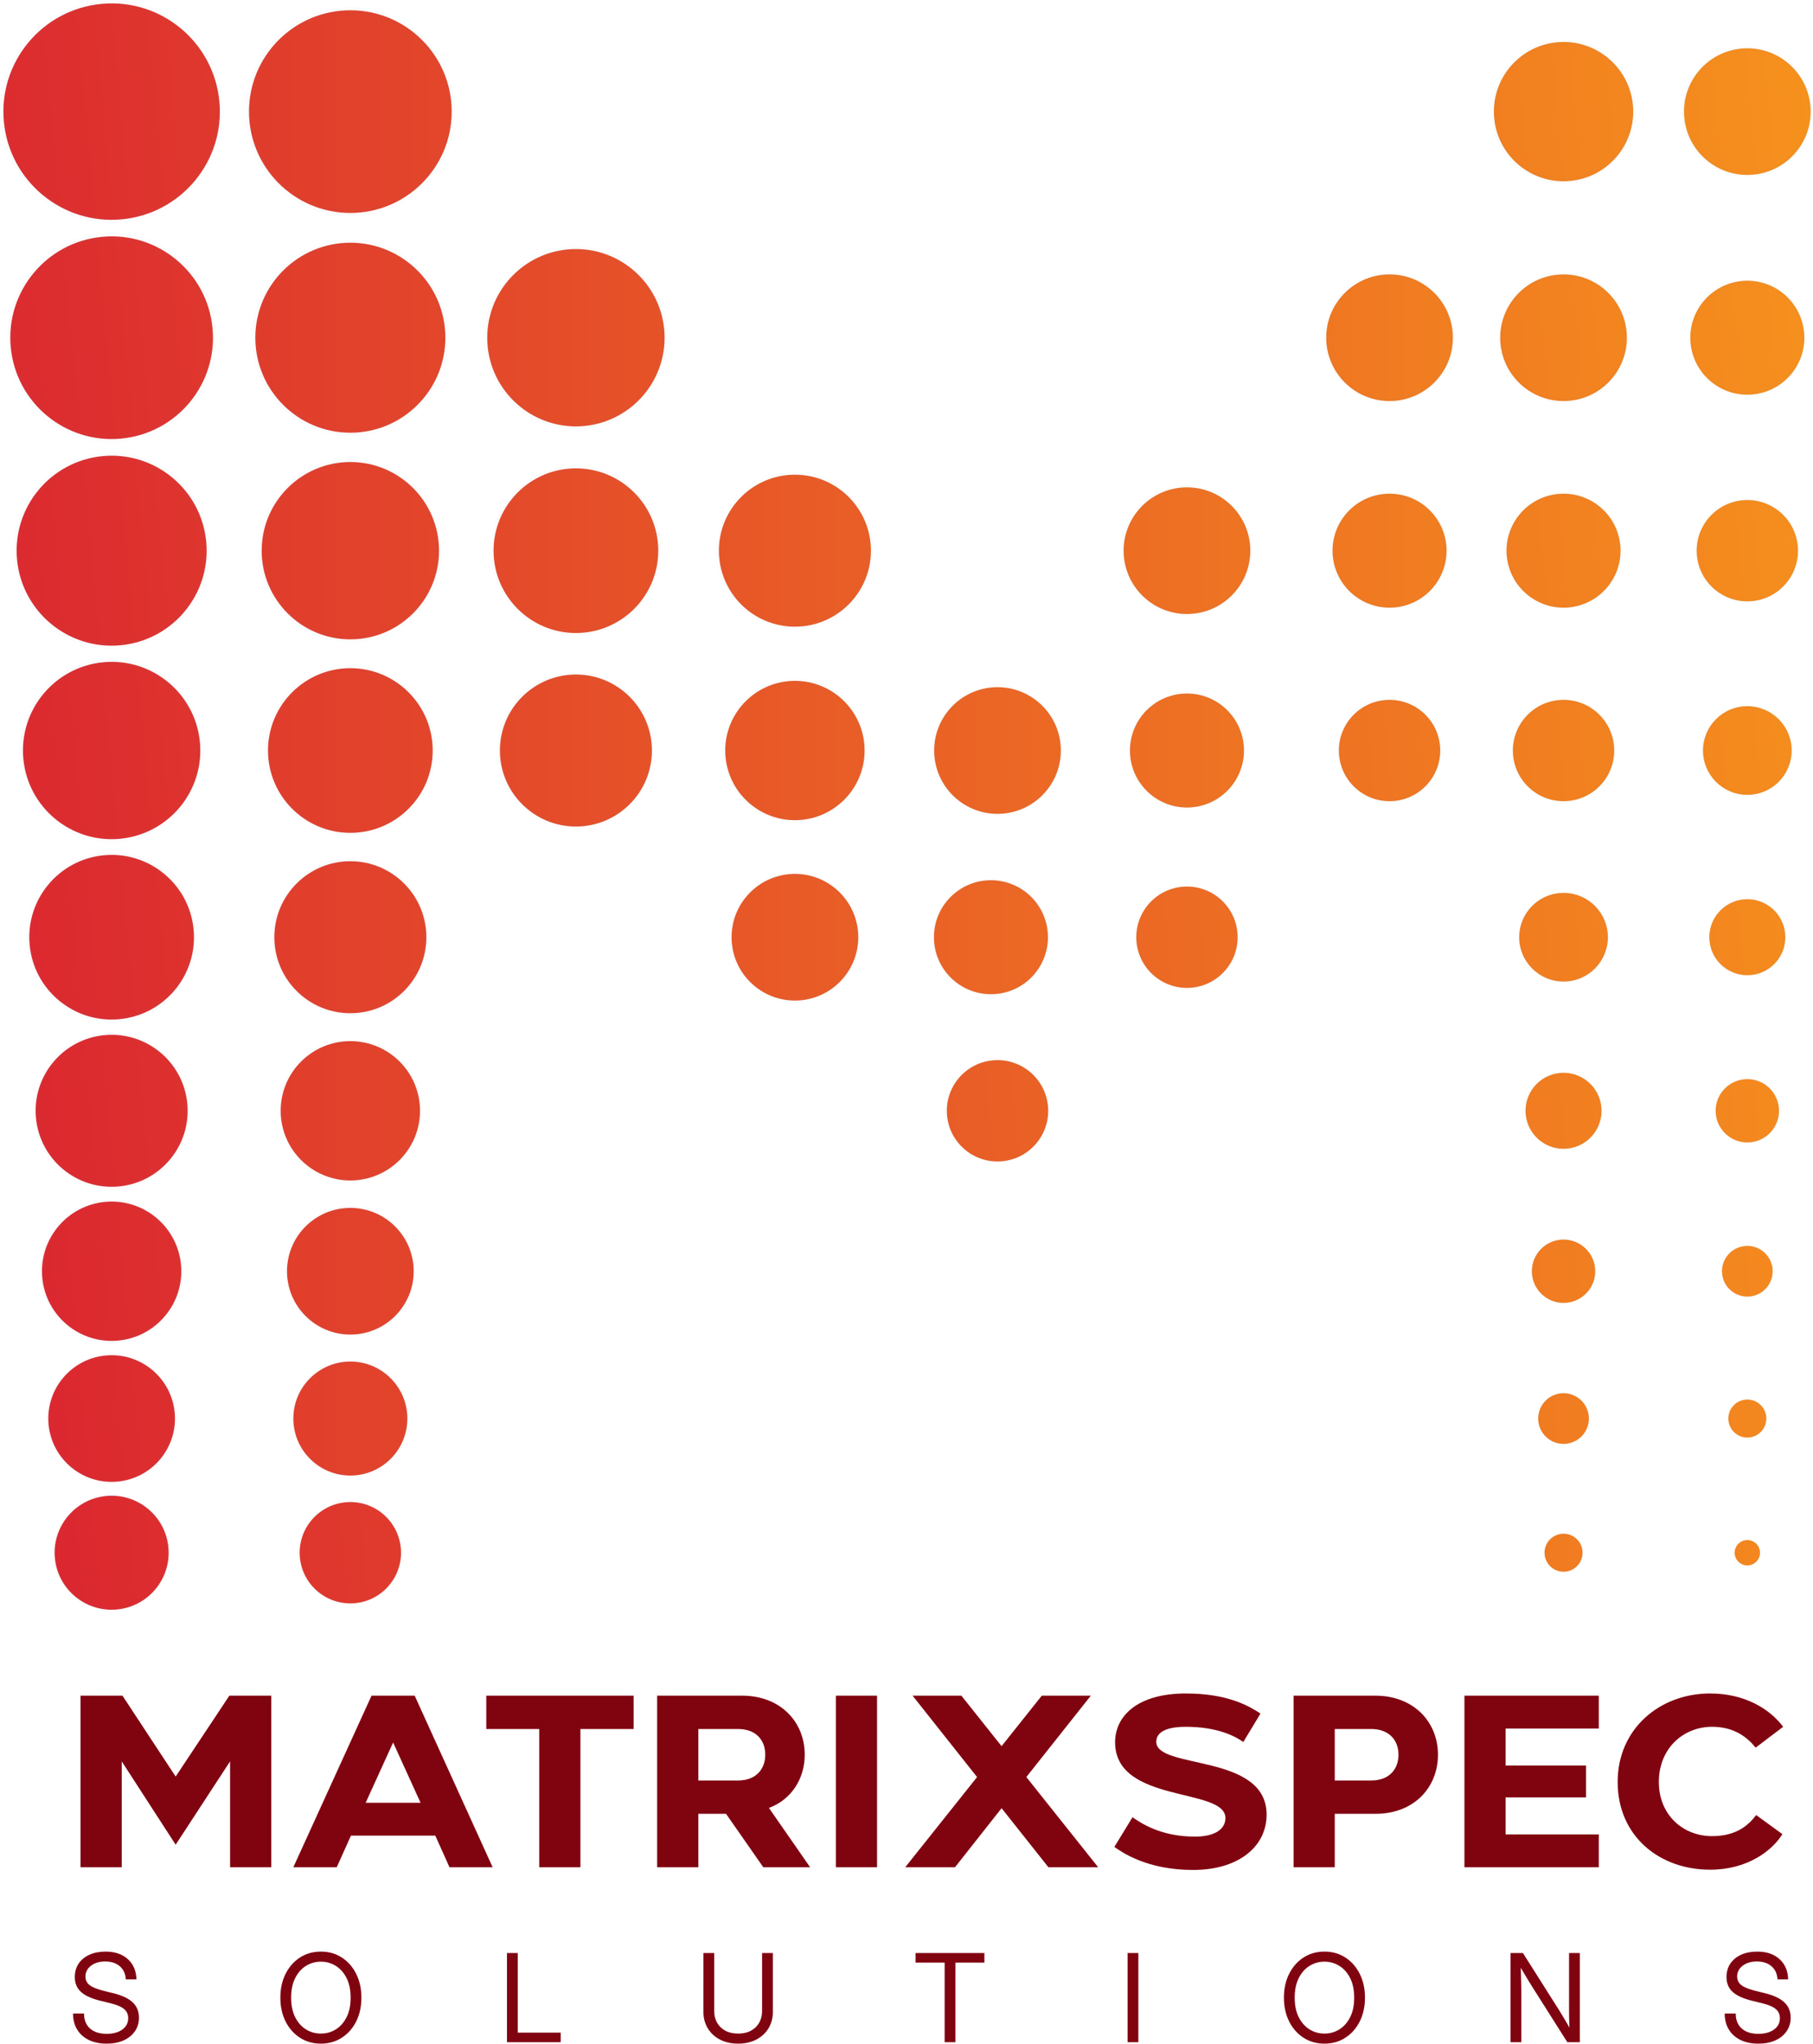 <svg xmlns="http://www.w3.org/2000/svg" xmlns:xlink="http://www.w3.org/1999/xlink" width="552.187" height="622.537"><defs><linearGradient id="a"><stop offset="0" style="stop-color:#db2730;stop-opacity:1"/><stop offset="1" style="stop-color:#f6911d;stop-opacity:1"/></linearGradient><linearGradient xlink:href="#a" id="b" x1="17.13" x2="583.819" y1="309.802" y2="309.802" gradientUnits="userSpaceOnUse"/><linearGradient xlink:href="#a" id="T" x1="17.13" x2="583.819" y1="309.802" y2="309.802" gradientTransform="translate(-28.268 -7.081)" gradientUnits="userSpaceOnUse"/><linearGradient xlink:href="#a" id="d" x1="17.13" x2="583.819" y1="309.802" y2="309.802" gradientTransform="translate(-17.536 -8.74)" gradientUnits="userSpaceOnUse"/><linearGradient xlink:href="#a" id="e" x1="17.13" x2="583.819" y1="309.802" y2="309.802" gradientTransform="translate(-17.536 -8.74)" gradientUnits="userSpaceOnUse"/><linearGradient xlink:href="#a" id="f" x1="17.13" x2="583.819" y1="309.802" y2="309.802" gradientTransform="translate(-17.536 -8.74)" gradientUnits="userSpaceOnUse"/><linearGradient xlink:href="#a" id="g" x1="17.13" x2="583.819" y1="309.802" y2="309.802" gradientTransform="translate(-17.536 -8.74)" gradientUnits="userSpaceOnUse"/><linearGradient xlink:href="#a" id="h" x1="17.13" x2="583.819" y1="309.802" y2="309.802" gradientTransform="translate(-17.536 -8.74)" gradientUnits="userSpaceOnUse"/><linearGradient xlink:href="#a" id="i" x1="17.13" x2="583.819" y1="309.802" y2="309.802" gradientTransform="translate(-17.536 -8.74)" gradientUnits="userSpaceOnUse"/><linearGradient xlink:href="#a" id="j" x1="17.13" x2="583.819" y1="309.802" y2="309.802" gradientTransform="translate(-17.536 -8.74)" gradientUnits="userSpaceOnUse"/><linearGradient xlink:href="#a" id="k" x1="17.13" x2="583.819" y1="309.802" y2="309.802" gradientTransform="translate(-17.536 -8.74)" gradientUnits="userSpaceOnUse"/><linearGradient xlink:href="#a" id="l" x1="17.13" x2="583.819" y1="309.802" y2="309.802" gradientTransform="translate(-17.536 -8.74)" gradientUnits="userSpaceOnUse"/><linearGradient xlink:href="#a" id="m" x1="17.13" x2="583.819" y1="309.802" y2="309.802" gradientTransform="translate(-17.536 -8.74)" gradientUnits="userSpaceOnUse"/><linearGradient xlink:href="#a" id="n" x1="17.13" x2="583.819" y1="309.802" y2="309.802" gradientTransform="translate(-17.536 -8.74)" gradientUnits="userSpaceOnUse"/><linearGradient xlink:href="#a" id="o" x1="17.13" x2="583.819" y1="309.802" y2="309.802" gradientTransform="translate(-17.536 -8.74)" gradientUnits="userSpaceOnUse"/><linearGradient xlink:href="#a" id="p" x1="17.13" x2="583.819" y1="309.802" y2="309.802" gradientTransform="translate(-17.536 -8.74)" gradientUnits="userSpaceOnUse"/><linearGradient xlink:href="#a" id="q" x1="17.13" x2="583.819" y1="309.802" y2="309.802" gradientTransform="translate(-17.536 -8.74)" gradientUnits="userSpaceOnUse"/><linearGradient xlink:href="#a" id="r" x1="17.13" x2="583.819" y1="309.802" y2="309.802" gradientTransform="translate(-17.536 -8.74)" gradientUnits="userSpaceOnUse"/><linearGradient xlink:href="#a" id="s" x1="17.13" x2="583.819" y1="309.802" y2="309.802" gradientTransform="translate(-17.536 -8.74)" gradientUnits="userSpaceOnUse"/><linearGradient xlink:href="#a" id="t" x1="17.13" x2="583.819" y1="309.802" y2="309.802" gradientTransform="translate(-17.536 -8.74)" gradientUnits="userSpaceOnUse"/><linearGradient xlink:href="#a" id="Y" x1="17.13" x2="583.819" y1="309.802" y2="309.802" gradientTransform="translate(-18.27 -7.081)" gradientUnits="userSpaceOnUse"/><linearGradient xlink:href="#a" id="Z" x1="17.13" x2="583.819" y1="309.802" y2="309.802" gradientTransform="translate(-18.27 -7.081)" gradientUnits="userSpaceOnUse"/><linearGradient xlink:href="#a" id="aa" x1="17.13" x2="583.819" y1="309.802" y2="309.802" gradientTransform="translate(-17.536 -8.74)" gradientUnits="userSpaceOnUse"/><linearGradient xlink:href="#a" id="ab" x1="17.13" x2="583.819" y1="309.802" y2="309.802" gradientTransform="translate(-17.536 -8.74)" gradientUnits="userSpaceOnUse"/><linearGradient xlink:href="#a" id="u" x1="17.13" x2="583.819" y1="309.802" y2="309.802" gradientUnits="userSpaceOnUse"/><linearGradient xlink:href="#a" id="v" x1="17.13" x2="583.819" y1="309.802" y2="309.802" gradientUnits="userSpaceOnUse"/><linearGradient xlink:href="#a" id="w" x1="17.13" x2="583.819" y1="309.802" y2="309.802" gradientUnits="userSpaceOnUse"/><linearGradient xlink:href="#a" id="x" x1="17.13" x2="583.819" y1="309.802" y2="309.802" gradientUnits="userSpaceOnUse"/><linearGradient xlink:href="#a" id="y" x1="17.13" x2="583.819" y1="309.802" y2="309.802" gradientUnits="userSpaceOnUse"/><linearGradient xlink:href="#a" id="z" x1="17.13" x2="583.819" y1="309.802" y2="309.802" gradientUnits="userSpaceOnUse"/><linearGradient xlink:href="#a" id="A" x1="17.13" x2="583.819" y1="309.802" y2="309.802" gradientUnits="userSpaceOnUse"/><linearGradient xlink:href="#a" id="B" x1="17.13" x2="583.819" y1="309.802" y2="309.802" gradientUnits="userSpaceOnUse"/><linearGradient xlink:href="#a" id="C" x1="17.13" x2="583.819" y1="309.802" y2="309.802" gradientUnits="userSpaceOnUse"/><linearGradient xlink:href="#a" id="D" x1="17.13" x2="583.819" y1="309.802" y2="309.802" gradientUnits="userSpaceOnUse"/><linearGradient xlink:href="#a" id="E" x1="17.13" x2="583.819" y1="309.802" y2="309.802" gradientUnits="userSpaceOnUse"/><linearGradient xlink:href="#a" id="F" x1="17.13" x2="583.819" y1="309.802" y2="309.802" gradientUnits="userSpaceOnUse"/><linearGradient xlink:href="#a" id="G" x1="17.13" x2="583.819" y1="309.802" y2="309.802" gradientUnits="userSpaceOnUse"/><linearGradient xlink:href="#a" id="H" x1="17.13" x2="583.819" y1="309.802" y2="309.802" gradientUnits="userSpaceOnUse"/><linearGradient xlink:href="#a" id="I" x1="17.13" x2="583.819" y1="309.802" y2="309.802" gradientUnits="userSpaceOnUse"/><linearGradient xlink:href="#a" id="J" x1="17.13" x2="583.819" y1="309.802" y2="309.802" gradientUnits="userSpaceOnUse"/><linearGradient xlink:href="#a" id="K" x1="17.13" x2="583.819" y1="309.802" y2="309.802" gradientUnits="userSpaceOnUse"/><linearGradient xlink:href="#a" id="L" x1="17.13" x2="583.819" y1="309.802" y2="309.802" gradientUnits="userSpaceOnUse"/><linearGradient xlink:href="#a" id="M" x1="17.13" x2="583.819" y1="309.802" y2="309.802" gradientUnits="userSpaceOnUse"/><linearGradient xlink:href="#a" id="N" x1="17.13" x2="583.819" y1="309.802" y2="309.802" gradientUnits="userSpaceOnUse"/><linearGradient xlink:href="#a" id="O" x1="17.13" x2="583.819" y1="309.802" y2="309.802" gradientUnits="userSpaceOnUse"/><linearGradient xlink:href="#a" id="P" x1="17.13" x2="583.819" y1="309.802" y2="309.802" gradientUnits="userSpaceOnUse"/><linearGradient xlink:href="#a" id="Q" x1="17.13" x2="583.819" y1="309.802" y2="309.802" gradientUnits="userSpaceOnUse"/><linearGradient xlink:href="#a" id="R" x1="17.13" x2="583.819" y1="309.802" y2="309.802" gradientUnits="userSpaceOnUse"/><linearGradient xlink:href="#a" id="S" x1="17.13" x2="583.819" y1="309.802" y2="309.802" gradientUnits="userSpaceOnUse"/><linearGradient xlink:href="#a" id="U" x1="17.13" x2="583.819" y1="309.802" y2="309.802" gradientUnits="userSpaceOnUse"/><linearGradient xlink:href="#a" id="V" x1="17.13" x2="583.819" y1="309.802" y2="309.802" gradientUnits="userSpaceOnUse"/><linearGradient xlink:href="#a" id="W" x1="17.13" x2="583.819" y1="309.802" y2="309.802" gradientUnits="userSpaceOnUse"/><linearGradient xlink:href="#a" id="X" x1="17.13" x2="583.819" y1="309.802" y2="309.802" gradientUnits="userSpaceOnUse"/><linearGradient xlink:href="#a" id="c" x1="17.13" x2="583.819" y1="309.802" y2="309.802" gradientUnits="userSpaceOnUse"/></defs><g style="display:inline"><g style="display:inline;image-rendering:crisp-edges"><path d="M-3.13 610.202q-3.122-.29-5.306-1.61-2.183-1.337-3.245-3.505-1.062-2.167-.8-4.98l3.34.31q-.27 2.904 1.375 4.704 1.663 1.803 4.912 2.105 2.959.274 4.857-.85 1.917-1.12 2.12-3.3.156-1.687-.962-2.853-1.119-1.166-3.973-2.163l-2.963-1.026q-4.044-1.4-5.718-3.277t-1.419-4.636q.218-2.341 1.521-3.96 1.324-1.634 3.519-2.4 2.195-.767 5.008-.505 4.23.393 6.523 2.894 2.314 2.485 2.06 6.398l-3.23-.3q.09-2.555-1.446-4.144-1.535-1.607-4.294-1.864-2.632-.244-4.44.888-1.788 1.115-1.975 3.13-.146 1.58.995 2.692 1.162 1.097 4.033 2.114l2.997 1.047q3.865 1.348 5.586 3.32 1.721 1.973 1.458 4.804-.218 2.342-1.617 4.006-1.381 1.666-3.689 2.458-2.287.776-5.227.503zm64.967 6.035q-3.575-.332-6.186-2.387t-3.897-5.342q-1.286-3.305-.91-7.352.38-4.084 2.25-7.078 1.873-3.011 4.817-4.55 2.944-1.54 6.52-1.207 3.593.334 6.185 2.387 2.61 2.055 3.896 5.36 1.288 3.287.908 7.37-.376 4.048-2.248 7.06-1.87 2.993-4.815 4.532-2.926 1.541-6.52 1.207zm.284-3.05q2.45.229 4.617-.833 2.17-1.08 3.63-3.398t1.785-5.82q.327-3.522-.68-6.069-1.008-2.565-2.942-4.008-1.933-1.461-4.384-1.689-2.45-.227-4.62.853-2.167 1.062-3.628 3.397-1.46 2.318-1.788 5.84-.325 3.502.683 6.05 1.008 2.546 2.941 4.007 1.935 1.443 4.386 1.67zm56.193 7.857L120.827 594l3.267.304-2.243 24.14 13.033 1.211-.27 2.904zm70.064 6.948q-3.176-.295-5.437-1.768-2.244-1.472-3.35-3.753-1.104-2.3-.847-5.077l1.66-17.86 3.267.303-1.636 17.606q-.184 1.979.544 3.603.728 1.623 2.28 2.665 1.552 1.023 3.803 1.232 2.269.21 3.965-.51 1.716-.738 2.73-2.2t1.2-3.44l1.635-17.607 3.267.303-1.66 17.86q-.257 2.778-1.767 4.835-1.507 2.038-3.983 3.072-2.476 1.033-5.67.736zm56.088-19.578.27-2.905 20.874 1.94-.27 2.904-8.785-.816-2.243 24.14-3.267-.303 2.243-24.141zm67.833 3.372-2.512 27.045-3.267-.304 2.512-27.045zm53.884 32.723q-3.576-.332-6.186-2.387t-3.897-5.342q-1.286-3.305-.91-7.353.38-4.084 2.25-7.077 1.873-3.012 4.817-4.55 2.944-1.54 6.52-1.208 3.593.334 6.185 2.388 2.61 2.054 3.896 5.36 1.288 3.286.908 7.37-.376 4.048-2.248 7.06-1.871 2.993-4.815 4.532-2.926 1.54-6.52 1.207zm.283-3.05q2.45.228 4.618-.834 2.17-1.08 3.63-3.398t1.785-5.82q.327-3.522-.681-6.068-1.007-2.565-2.941-4.008-1.933-1.462-4.384-1.69-2.45-.227-4.62.853-2.167 1.062-3.629 3.398-1.46 2.317-1.787 5.839-.325 3.503.683 6.05t2.941 4.008q1.935 1.443 4.385 1.67zm56.194 7.857 2.513-27.045 3.757.349 9.51 18.641q.4.807 1.105 2.282t1.389 2.985q.077-1.421.182-2.95.124-1.526.186-2.197l1.622-17.461 3.268.303-2.513 27.045-3.793-.352-8.457-16.567q-.482-.924-1.422-2.823-.92-1.917-2.147-4.484-.143 2.532-.27 4.278-.123 1.727-.206 2.617l-1.456 15.682zm75.11 7.416q-3.122-.29-5.306-1.61-2.182-1.337-3.244-3.505-1.062-2.167-.8-4.98l3.339.31q-.27 2.904 1.375 4.704 1.664 1.803 4.913 2.104 2.958.275 4.857-.848 1.917-1.122 2.119-3.3.157-1.688-.962-2.854t-3.973-2.163l-2.962-1.026q-4.044-1.4-5.719-3.277-1.674-1.877-1.418-4.636.217-2.341 1.521-3.96 1.324-1.634 3.518-2.4 2.195-.767 5.009-.505 4.229.392 6.523 2.894 2.314 2.485 2.06 6.398l-3.23-.3q.09-2.555-1.446-4.144-1.535-1.607-4.294-1.864-2.632-.244-4.44.888-1.788 1.115-1.975 3.13-.147 1.58.995 2.692 1.161 1.097 4.032 2.114l2.997 1.047q3.866 1.348 5.587 3.32 1.72 1.973 1.458 4.804-.218 2.342-1.617 4.006-1.382 1.666-3.689 2.458-2.287.776-5.228.503z" aria-label="SOLUTIONS" style="fill:#800310;stroke:#6d92b6;stroke-width:0;stroke-linecap:round;stroke-opacity:.027" transform="rotate(-5.307 147.747 232.165)"/><path d="M45.371 554.144h12.544v-32.256l16.427 25.387 16.576-25.387v32.256h12.544v-52.266H90.694l-16.352 24.64-16.203-24.64H45.371Zm64.81 0h13.217l4.33-9.632h25.686l4.33 9.632h13.142l-23.744-52.266H134zm30.39-38.005 8.363 18.368h-16.725zm28.374-4.107h16.128v42.112h12.544v-42.112h16.202v-10.154h-44.874zm64.586 42.112v-16.277h8.438l11.349 16.277h14.261l-12.544-18.069c6.87-2.539 10.902-8.96 10.902-16.203 0-10.154-7.542-17.994-19.04-17.994h-25.91v52.266zm0-42.112h12.096c5.376 0 8.288 3.286 8.288 7.84 0 4.256-2.688 7.84-8.288 7.84h-12.096zm54.432-10.154H275.42v52.266h12.544zm23.744 52.266 14.187-17.994 14.261 17.994h15.158l-21.878-27.477 19.638-24.79h-14.934l-12.245 15.382-12.245-15.381H298.79l19.637 24.79-21.877 27.476zm48.534-6.197c2.24 1.568 9.856 7.019 23.968 7.019 13.962 0 22.325-7.168 22.4-16.726.15-18.965-33.6-13.738-33.6-22.325 0-2.315 1.941-4.555 9.034-4.555 9.632 0 15.083 2.912 17.472 4.63l5.227-8.662c-3.061-2.016-9.557-6.122-22.699-6.122-14.858 0-21.578 6.944-21.578 14.858 0 18.816 33.6 13.664 33.6 23.072 0 3.66-3.584 5.675-9.334 5.675-10.602 0-16.65-4.33-18.965-5.899zm67.125 6.197v-16.277h12.395c11.872 0 19.04-8.139 19.04-17.995 0-10.154-7.542-17.994-19.04-17.994h-24.939v52.266zm0-42.112h11.125c5.302 0 8.288 3.286 8.288 7.84 0 4.256-2.688 7.84-8.288 7.84h-11.125Zm39.499 42.112h40.917V544.14H479.41v-11.275h24.49v-9.706h-24.49v-11.275h28.373v-10.005h-40.917zm74.816.747c11.35 0 18.89-5.75 22.026-10.827l-7.989-5.824c-2.315 3.062-5.973 6.422-13.44 6.422-8.81 0-16.203-6.422-16.203-16.502 0-10.229 7.467-16.8 16.203-16.8 6.645 0 10.603 3.062 13.29 6.347l8.363-6.347c-4.18-5.6-11.872-10.154-22.25-10.154-15.232 0-28.15 10.677-28.15 26.954 0 16.502 12.694 26.731 28.15 26.731z" aria-label="MATRIXSPEC" style="fill:#800310;stroke:#6d92b6;stroke-width:0;stroke-linecap:round;stroke-opacity:.027" transform="translate(-20.84 14.661)"/></g><g style="fill:url(#b)" transform="rotate(-5.307 -479.975 509.019)"><g style="fill:url(#c)" transform="rotate(5.307 -89.53 279.846)"><circle cx="490.547" cy="114.997" r="21.22" style="display:inline;fill:url(#d);fill-opacity:1;stroke:#6d92b6;stroke-width:1.557;stroke-linecap:round;stroke-opacity:.027" transform="rotate(-5.307)"/><circle cx="484.176" cy="183.577" r="19.291" style="display:inline;fill:url(#e);fill-opacity:1;stroke:#6d92b6;stroke-width:1.415;stroke-linecap:round;stroke-opacity:.027" transform="rotate(-5.307)"/><circle cx="478.175" cy="248.174" r="17.362" style="display:inline;fill:url(#f);fill-opacity:1;stroke:#6d92b6;stroke-width:1.274;stroke-linecap:round;stroke-opacity:.027" transform="rotate(-5.307)"/><circle cx="472.545" cy="308.787" r="15.433" style="display:inline;fill:url(#g);fill-opacity:1;stroke:#6d92b6;stroke-width:1.132;stroke-linecap:round;stroke-opacity:.027" transform="rotate(-5.307)"/><circle cx="467.285" cy="365.417" r="13.504" style="display:inline;fill:url(#h);fill-opacity:1;stroke:#6d92b6;stroke-width:.991;stroke-linecap:round;stroke-opacity:.027" transform="rotate(-5.307)"/><circle cx="462.394" cy="418.064" r="11.575" style="display:inline;fill:url(#i);fill-opacity:1;stroke:#6d92b6;stroke-width:.849;stroke-linecap:round;stroke-opacity:.027" transform="rotate(-5.307)"/><circle cx="457.873" cy="466.728" r="9.646" style="display:inline;fill:url(#j);fill-opacity:1;stroke:#6d92b6;stroke-width:.708;stroke-linecap:round;stroke-opacity:.027" transform="rotate(-5.307)"/><circle cx="453.723" cy="511.41" r="7.717" style="display:inline;fill:url(#k);fill-opacity:1;stroke:#6d92b6;stroke-width:.566;stroke-linecap:round;stroke-opacity:.027" transform="rotate(-5.307)"/><circle cx="449.942" cy="552.108" r="5.787" style="display:inline;fill:url(#l);fill-opacity:1;stroke:#6d92b6;stroke-width:.425;stroke-linecap:round;stroke-opacity:.027" transform="rotate(-5.307)"/><circle cx="546.284" cy="120.175" r="19.291" style="display:inline;fill:url(#m);fill-opacity:1;stroke:#6d92b6;stroke-width:1.415;stroke-linecap:round;stroke-opacity:.027" transform="rotate(-5.307)"/><circle cx="539.914" cy="188.755" r="17.362" style="display:inline;fill:url(#n);fill-opacity:1;stroke:#6d92b6;stroke-width:1.274;stroke-linecap:round;stroke-opacity:.027" transform="rotate(-5.307)"/><circle cx="533.913" cy="253.352" r="15.433" style="display:inline;fill:url(#o);fill-opacity:1;stroke:#6d92b6;stroke-width:1.132;stroke-linecap:round;stroke-opacity:.027" transform="rotate(-5.307)"/><circle cx="528.283" cy="313.965" r="13.504" style="display:inline;fill:url(#p);fill-opacity:1;stroke:#6d92b6;stroke-width:.991;stroke-linecap:round;stroke-opacity:.027" transform="rotate(-5.307)"/><circle cx="523.022" cy="370.595" r="11.575" style="display:inline;fill:url(#q);fill-opacity:1;stroke:#6d92b6;stroke-width:.849;stroke-linecap:round;stroke-opacity:.027" transform="rotate(-5.307)"/><circle cx="518.132" cy="423.242" r="9.646" style="display:inline;fill:url(#r);fill-opacity:1;stroke:#6d92b6;stroke-width:.708;stroke-linecap:round;stroke-opacity:.027" transform="rotate(-5.307)"/><circle cx="513.611" cy="471.906" r="7.717" style="display:inline;fill:url(#s);fill-opacity:1;stroke:#6d92b6;stroke-width:.566;stroke-linecap:round;stroke-opacity:.027" transform="rotate(-5.307)"/><circle cx="509.461" cy="516.587" r="5.787" style="display:inline;fill:url(#t);fill-opacity:1;stroke:#6d92b6;stroke-width:.425;stroke-linecap:round;stroke-opacity:.027" transform="rotate(-5.307)"/><circle cx="75.733" cy="83.576" r="32.962" style="fill:url(#u);fill-opacity:1;stroke:#6d92b6;stroke-width:2.072;stroke-linecap:round;stroke-opacity:.027" transform="rotate(-5.307 -89.53 279.847)"/><ellipse cx="69.363" cy="152.156" rx="30.866" ry="30.868" style="fill:url(#v);fill-opacity:1;stroke:#6d92b6;stroke-width:2.264;stroke-linecap:round;stroke-opacity:.027" transform="rotate(-5.307 -89.53 279.847)"/><circle cx="63.362" cy="216.753" r="28.937" style="fill:url(#w);fill-opacity:1;stroke:#6d92b6;stroke-width:2.123;stroke-linecap:round;stroke-opacity:.027" transform="rotate(-5.307 -89.53 279.847)"/><circle cx="57.732" cy="277.366" r="27.008" style="fill:url(#x);fill-opacity:1;stroke:#6d92b6;stroke-width:1.981;stroke-linecap:round;stroke-opacity:.027" transform="rotate(-5.307 -89.53 279.847)"/><circle cx="52.471" cy="333.996" r="25.079" style="fill:url(#y);fill-opacity:1;stroke:#6d92b6;stroke-width:1.84;stroke-linecap:round;stroke-opacity:.027" transform="rotate(-5.307 -89.53 279.847)"/><circle cx="47.581" cy="386.643" r="23.15" style="fill:url(#z);fill-opacity:1;stroke:#6d92b6;stroke-width:1.698;stroke-linecap:round;stroke-opacity:.027" transform="rotate(-5.307 -89.53 279.847)"/><circle cx="43.06" cy="435.307" r="21.22" style="fill:url(#A);fill-opacity:1;stroke:#6d92b6;stroke-width:1.557;stroke-linecap:round;stroke-opacity:.027" transform="rotate(-5.307 -89.53 279.847)"/><circle cx="38.909" cy="479.988" r="19.291" style="fill:url(#B);fill-opacity:1;stroke:#6d92b6;stroke-width:1.415;stroke-linecap:round;stroke-opacity:.027" transform="rotate(-5.307 -89.53 279.847)"/><circle cx="35.129" cy="520.687" r="17.362" style="fill:url(#C);fill-opacity:1;stroke:#6d92b6;stroke-width:1.274;stroke-linecap:round;stroke-opacity:.027" transform="rotate(-5.307 -89.53 279.847)"/><ellipse cx="155.844" cy="76.213" rx="30.868" ry="30.869" style="fill:url(#D);fill-opacity:1;stroke:#6d92b6;stroke-width:2.264;stroke-linecap:round;stroke-opacity:.027" transform="translate(-26.268 -7.081)"/><circle cx="155.844" cy="145.088" r="28.939" style="fill:url(#E);fill-opacity:1;stroke:#6d92b6;stroke-width:2.123;stroke-linecap:round;stroke-opacity:.027" transform="translate(-26.268 -7.081)"/><circle cx="155.844" cy="209.963" r="27.009" style="fill:url(#F);fill-opacity:1;stroke:#6d92b6;stroke-width:1.981;stroke-linecap:round;stroke-opacity:.027" transform="translate(-26.268 -7.081)"/><circle cx="155.844" cy="270.837" r="25.08" style="fill:url(#G);fill-opacity:1;stroke:#6d92b6;stroke-width:1.84;stroke-linecap:round;stroke-opacity:.027" transform="translate(-26.268 -7.081)"/><circle cx="155.844" cy="327.711" r="23.151" style="fill:url(#H);fill-opacity:1;stroke:#6d92b6;stroke-width:1.698;stroke-linecap:round;stroke-opacity:.027" transform="translate(-26.268 -7.081)"/><circle cx="155.844" cy="380.584" r="21.22" style="fill:url(#I);fill-opacity:1;stroke:#6d92b6;stroke-width:1.557;stroke-linecap:round;stroke-opacity:.027" transform="translate(-26.268 -7.081)"/><circle cx="155.844" cy="429.458" r="19.291" style="fill:url(#J);fill-opacity:1;stroke:#6d92b6;stroke-width:1.415;stroke-linecap:round;stroke-opacity:.027" transform="translate(-26.268 -7.081)"/><circle cx="155.844" cy="474.332" r="17.362" style="fill:url(#K);fill-opacity:1;stroke:#6d92b6;stroke-width:1.274;stroke-linecap:round;stroke-opacity:.027" transform="translate(-26.268 -7.081)"/><circle cx="107.522" cy="527.412" r="15.433" style="fill:url(#L);fill-opacity:1;stroke:#6d92b6;stroke-width:1.132;stroke-linecap:round;stroke-opacity:.027" transform="rotate(-5.307 -89.53 279.847)"/><circle cx="224.545" cy="145.088" r="27.009" style="fill:url(#M);fill-opacity:1;stroke:#6d92b6;stroke-width:1.981;stroke-linecap:round;stroke-opacity:.027" transform="translate(-26.268 -7.081)"/><circle cx="224.545" cy="209.963" r="25.08" style="fill:url(#N);fill-opacity:1;stroke:#6d92b6;stroke-width:1.84;stroke-linecap:round;stroke-opacity:.027" transform="translate(-26.268 -7.081)"/><circle cx="224.545" cy="270.837" r="23.151" style="fill:url(#O);fill-opacity:1;stroke:#6d92b6;stroke-width:1.698;stroke-linecap:round;stroke-opacity:.027" transform="translate(-26.268 -7.081)"/><circle cx="291.247" cy="209.963" r="23.151" style="fill:url(#P);fill-opacity:1;stroke:#6d92b6;stroke-width:1.698;stroke-linecap:round;stroke-opacity:.027" transform="translate(-26.268 -7.081)"/><circle cx="291.247" cy="270.837" r="21.222" style="fill:url(#Q);fill-opacity:1;stroke:#6d92b6;stroke-width:1.557;stroke-linecap:round;stroke-opacity:.027" transform="translate(-26.268 -7.081)"/><circle cx="291.247" cy="327.711" r="19.292" style="fill:url(#R);fill-opacity:1;stroke:#6d92b6;stroke-width:1.415;stroke-linecap:round;stroke-opacity:.027" transform="translate(-26.268 -7.081)"/><circle cx="352.949" cy="270.837" r="19.292" style="fill:url(#S);fill-opacity:1;stroke:#6d92b6;stroke-width:1.415;stroke-linecap:round;stroke-opacity:.027" transform="translate(-26.268 -7.081)"/><circle cx="324.682" cy="320.629" r="17.363" style="fill:url(#T);fill-opacity:1;stroke:#6d92b6;stroke-width:1.274;stroke-linecap:round;stroke-opacity:.027"/><circle cx="316.234" cy="411.599" r="15.433" style="fill:url(#U);fill-opacity:1;stroke:#6d92b6;stroke-width:1.132;stroke-linecap:round;stroke-opacity:.027" transform="rotate(-5.307 -89.53 279.847)"/><circle cx="410.652" cy="209.963" r="19.292" style="fill:url(#V);fill-opacity:1;stroke:#6d92b6;stroke-width:1.415;stroke-linecap:round;stroke-opacity:.027" transform="translate(-26.268 -7.081)"/><circle cx="410.652" cy="270.837" r="17.363" style="fill:url(#W);fill-opacity:1;stroke:#6d92b6;stroke-width:1.274;stroke-linecap:round;stroke-opacity:.027" transform="translate(-26.268 -7.081)"/><circle cx="378.58" cy="364.289" r="15.433" style="fill:url(#X);fill-opacity:1;stroke:#6d92b6;stroke-width:1.132;stroke-linecap:round;stroke-opacity:.027" transform="rotate(-5.307 -89.53 279.847)"/><circle cx="446.086" cy="138.007" r="19.292" style="fill:url(#Y);fill-opacity:1;stroke:#6d92b6;stroke-width:1.415;stroke-linecap:round;stroke-opacity:.027"/><circle cx="446.086" cy="202.882" r="17.363" style="fill:url(#Z);fill-opacity:1;stroke:#6d92b6;stroke-width:1.274;stroke-linecap:round;stroke-opacity:.027"/><circle cx="419.778" cy="303.885" r="15.433" style="fill:url(#aa);fill-opacity:1;stroke:#6d92b6;stroke-width:1.132;stroke-linecap:round;stroke-opacity:.027" transform="rotate(-5.307)"/><circle cx="505.68" cy="557.286" r="3.858" style="display:inline;fill:url(#ab);fill-opacity:1;stroke:#6d92b6;stroke-width:.283;stroke-linecap:round;stroke-opacity:.027" transform="rotate(-5.307)"/></g></g></g></svg>